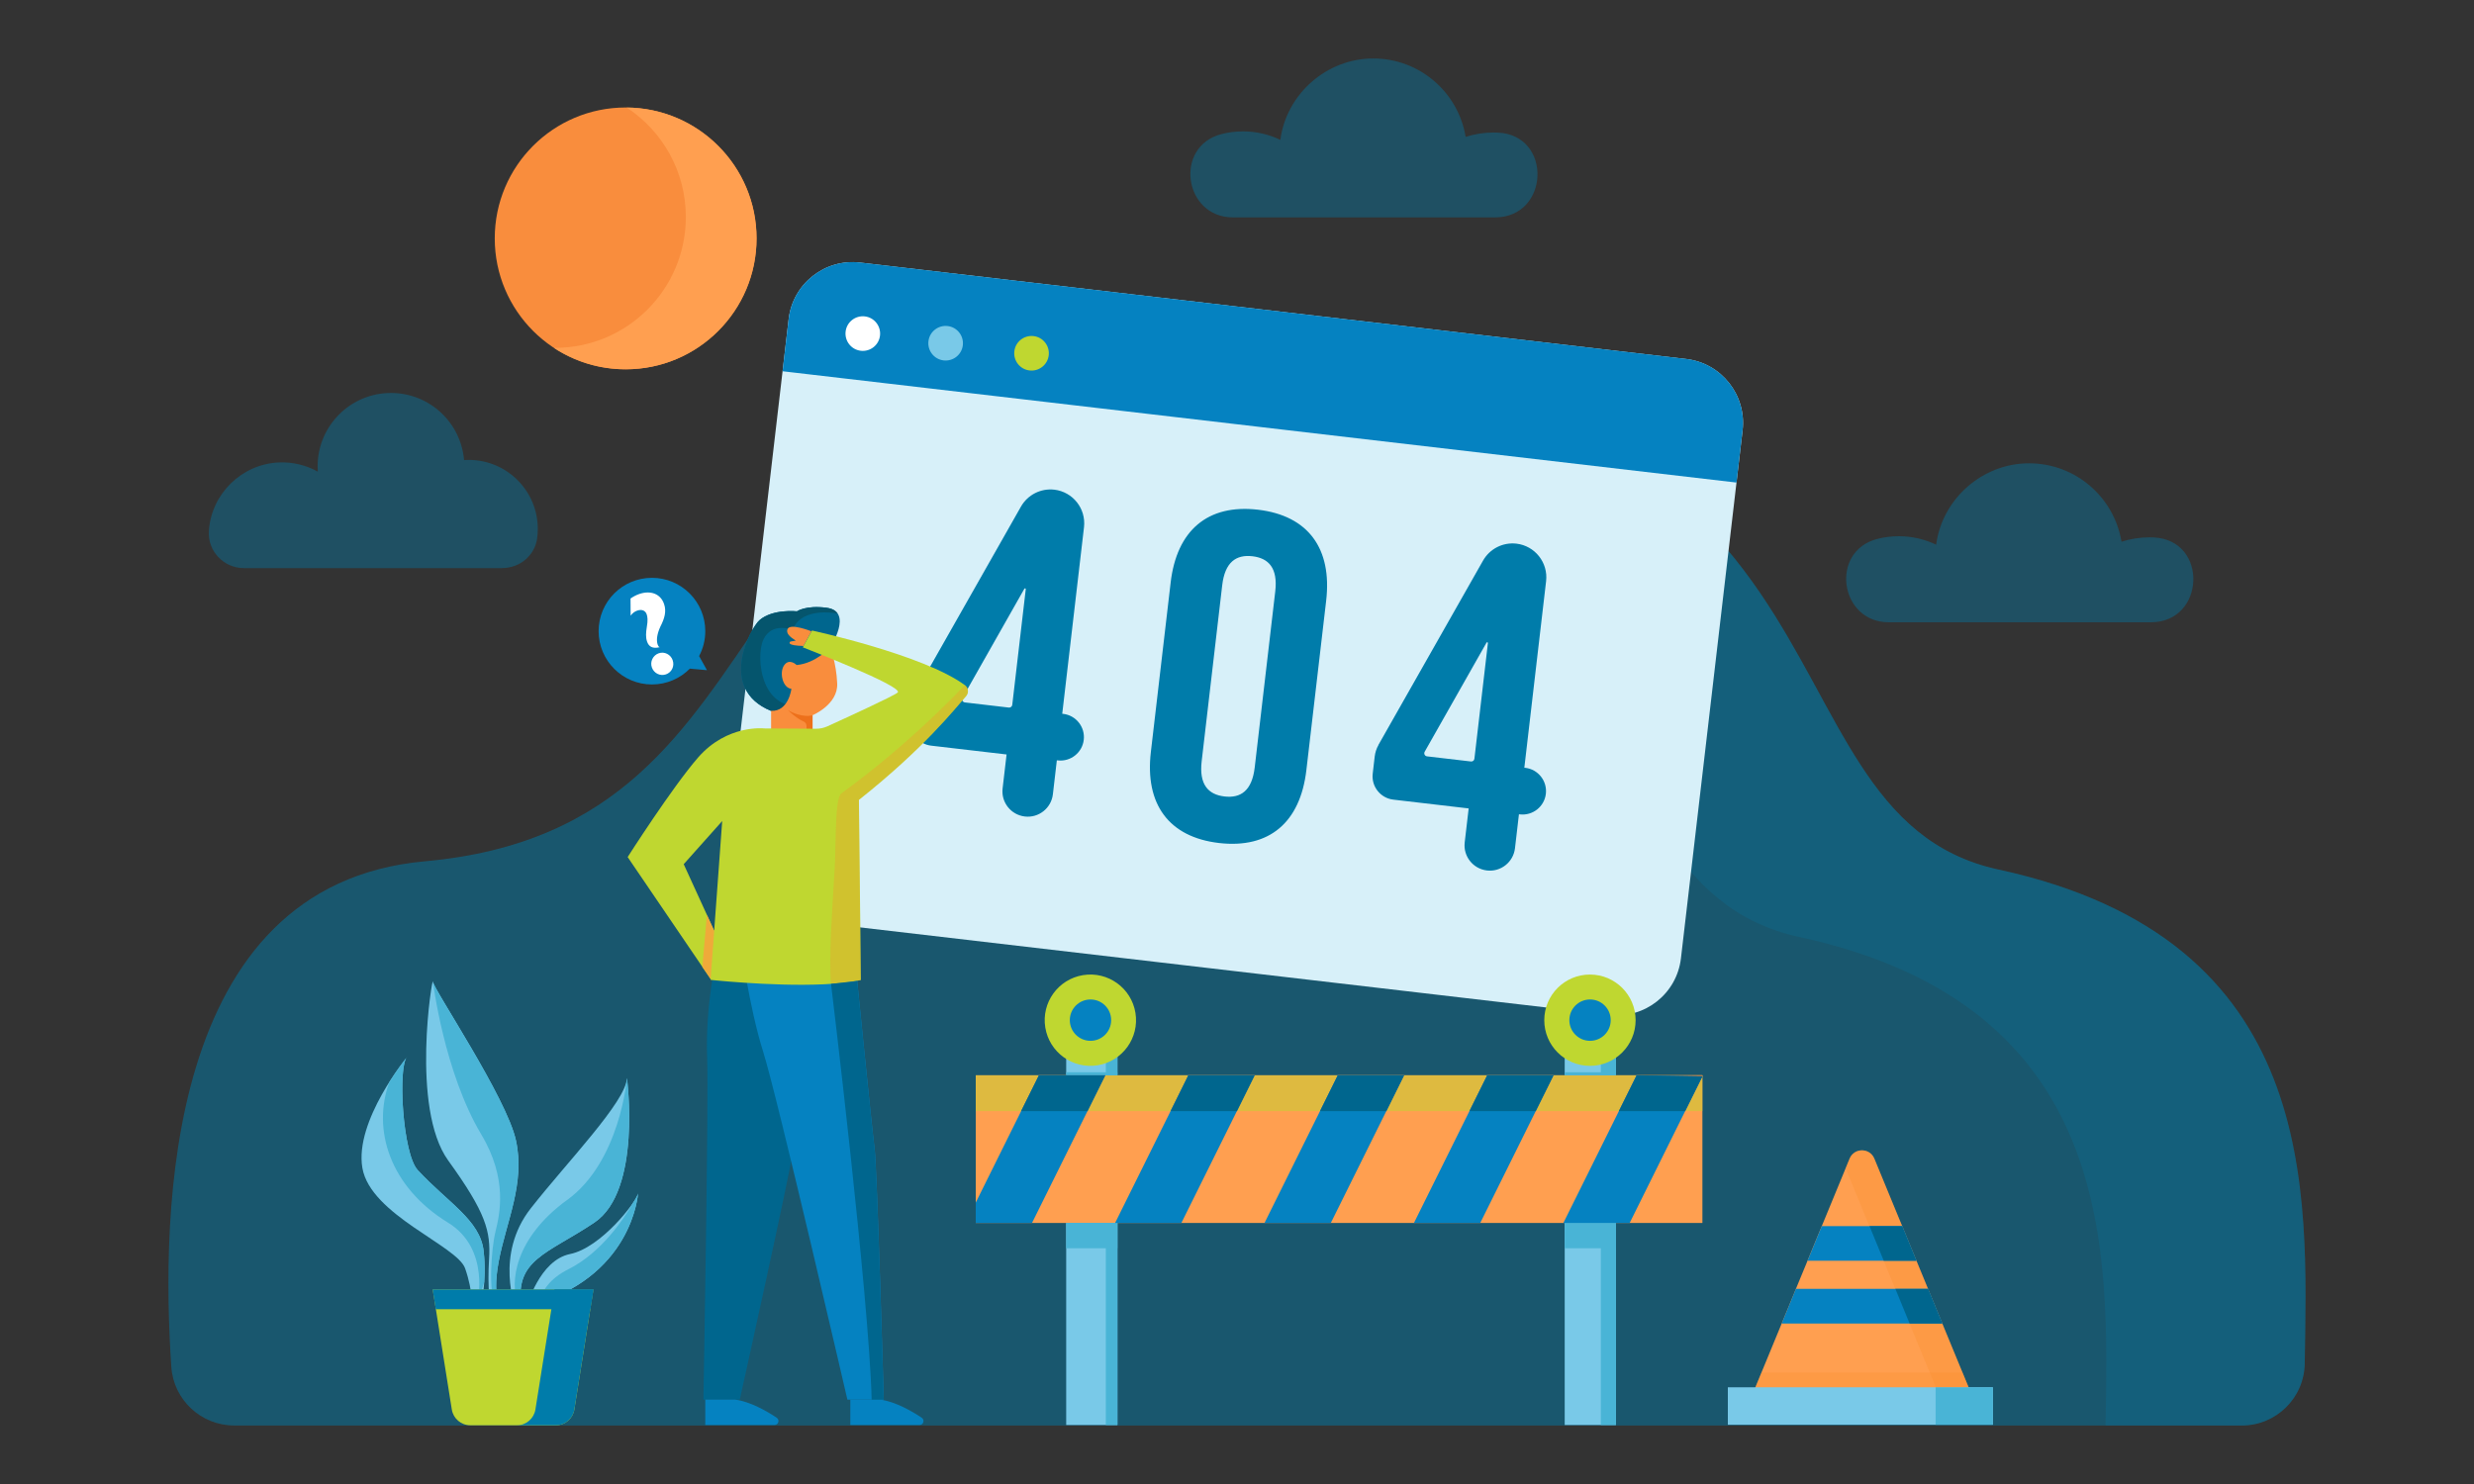 <?xml version="1.0" encoding="UTF-8"?>
<svg id="Livello_1" xmlns="http://www.w3.org/2000/svg" version="1.1" viewBox="0 0 500 300">
  <rect x="0" y="0" width="500" height="300" fill="#333333" stroke="none"/>
  <!-- Generator: Adobe Illustrator 29.6.1, SVG Export Plug-In . SVG Version: 2.1.1 Build 9)  -->
  <defs>
    <style>
      .st0 {
        fill: #f77e2d;
      }

      .st1 {
        fill: #fff;
      }

      .st2 {
        fill: #49b4d6;
      }

      .st3, .st4 {
        opacity: .4;
      }

      .st5 {
        fill: none;
      }

      .st6 {
        fill: #ed701b;
      }

      .st7 {
        opacity: .55;
      }

      .st7, .st8, .st9, .st4 {
        fill: #007caa;
      }

      .st7, .st10 {
        isolation: isolate;
      }

      .st11 {
        fill: #00668e;
      }

      .st12, .st13 {
        fill: #bfd730;
      }

      .st14 {
        fill: #efaa3a;
      }

      .st15 {
        fill: #0582c1;
      }

      .st16 {
        fill: #f98d3d;
      }

      .st13, .st8 {
        opacity: .5;
      }

      .st17 {
        fill: #d7f0f9;
      }

      .st10 {
        fill: #f98d2b;
        opacity: .29;
      }

      .st18 {
        fill: #05556d;
      }

      .st19 {
        fill: #79c9e8;
      }

      .st20 {
        fill: #ff9f50;
      }
    </style>
  </defs>
  <path class="st8" d="M453.06,288.18c6.95,0,12.62-5.57,12.73-12.52.53-34.64,3.32-85.75-61.92-99.88-52.8-11.44-21.49-105.27-163.69-99.21-102.07,4.35-74.96,90.39-154.32,97.55-52.81,4.77-53.27,71.56-51.24,102.16.44,6.69,6,11.89,12.71,11.89h405.73Z"/>
  <g class="st3">
    <path class="st7" d="M403.87,175.78c-52.8-11.44-21.49-105.27-163.69-99.21-24.28,1.04-41.24,6.7-54.07,14.81,4.32-.57,8.91-.96,13.8-1.17,142.19-6.06,110.89,87.77,163.69,99.2,64.55,13.98,62.51,64.15,61.94,98.76h27.52c6.95,0,12.62-5.57,12.73-12.52.53-34.65,3.32-85.75-61.92-99.88Z"/>
  </g>
  <path class="st17" d="M340.77,72.57l-166.95-19.49c-7.13-.83-13.59,4.28-14.43,11.41l-12.46,106.75c-.83,7.14,4.28,13.59,11.41,14.43l166.95,19.49c7.14.83,13.59-4.28,14.43-11.41l12.46-106.75c.83-7.13-4.28-13.59-11.41-14.43Z"/>
  <path class="st15" d="M350.95,97.56l1.23-10.57c.83-7.13-4.28-13.59-11.41-14.43l-166.95-19.49c-7.13-.83-13.59,4.28-14.43,11.41l-1.23,10.57,192.78,22.5Z"/>
  <g>
    <path class="st9" d="M185.18,139.7l21.16-37.29c1.36-2.39,4.01-3.73,6.74-3.42h0c3.75.44,6.43,3.83,6,7.58l-4.4,37.72.19.02c2.6.3,4.46,2.66,4.16,5.25h0c-.3,2.6-2.66,4.46-5.25,4.16l-.19-.02-.8,6.87c-.33,2.81-2.87,4.82-5.67,4.49h0c-2.81-.33-4.82-2.87-4.49-5.67l.8-6.87-15.24-1.78c-2.6-.3-4.47-2.66-4.16-5.26l.4-3.46c.09-.82.35-1.6.76-2.32ZM204.58,142.49l2.73-23.39c.02-.16-.2-.23-.28-.09l-12.5,22.06c-.22.39.03.88.47.93l8.89,1.04c.34.04.65-.21.69-.55Z"/>
    <path class="st9" d="M278.57,150.61l21.16-37.29c1.36-2.39,4.01-3.73,6.74-3.42h0c3.75.44,6.43,3.83,6,7.58l-4.4,37.72.19.02c2.6.3,4.46,2.66,4.16,5.25h0c-.3,2.6-2.66,4.46-5.25,4.16l-.19-.02-.8,6.87c-.33,2.81-2.87,4.82-5.67,4.49h0c-2.81-.33-4.82-2.87-4.49-5.67l.8-6.87-15.23-1.78c-2.6-.3-4.47-2.66-4.16-5.26l.4-3.46c.1-.82.35-1.6.76-2.32ZM297.98,153.39l2.73-23.39c.02-.16-.2-.23-.28-.09l-12.5,22.06c-.22.39.03.88.47.93l8.89,1.04c.34.04.65-.21.69-.55Z"/>
    <path class="st9" d="M236.59,117.77c1.23-10.54,7.48-15.91,17.65-14.73,10.16,1.19,15.01,7.86,13.78,18.4l-4,34.25c-1.23,10.54-7.48,15.91-17.65,14.73-10.16-1.19-15.01-7.86-13.78-18.39l4-34.25ZM242.86,153.89c-.55,4.7,1.31,6.73,4.6,7.12s5.57-1.16,6.12-5.87l4.15-35.57c.55-4.71-1.31-6.73-4.6-7.12-3.29-.38-5.57,1.16-6.12,5.87l-4.15,35.57Z"/>
  </g>
  <g>
    <path class="st1" d="M177.85,67.84c-.22,1.92-1.96,3.29-3.88,3.07-1.92-.22-3.29-1.96-3.07-3.88.22-1.92,1.96-3.29,3.88-3.07s3.29,1.96,3.07,3.88Z"/>
    <path class="st19" d="M194.59,69.79c-.22,1.92-1.96,3.29-3.88,3.07-1.92-.22-3.29-1.96-3.07-3.88.22-1.92,1.96-3.29,3.88-3.07,1.92.22,3.29,1.96,3.07,3.88Z"/>
    <path class="st12" d="M211.95,71.82c-.22,1.92-1.96,3.29-3.88,3.07-1.92-.22-3.29-1.96-3.07-3.88.22-1.92,1.96-3.29,3.88-3.07s3.29,1.96,3.07,3.88Z"/>
  </g>
  <g>
    <path class="st11" d="M144.79,193.42s-2.26,10-1.88,20.22c.34,9.15-.75,69.31-.75,69.31h7.35s10.46-47.12,10.85-50.84c.39-3.72,5.65-40.93,5.65-40.93l-21.22,2.24Z"/>
    <path class="st15" d="M149.68,190.67s1.69,12.85,4.57,21.99,17.01,70.29,17.01,70.29h7.35s-1.35-47.12-1.86-50.84c-.51-3.72-4.23-40.93-4.23-40.93l-22.83-.51Z"/>
    <path class="st15" d="M171.85,282.94v5.13h13.99c.79,0,1.1-1.03.44-1.47-2.05-1.36-5.32-3.24-8.37-3.66h-6.06Z"/>
    <path class="st15" d="M142.54,282.94v5.13h13.99c.79,0,1.1-1.03.44-1.47-2.05-1.36-5.32-3.24-8.37-3.66h-6.06Z"/>
    <g>
      <path class="st11" d="M167.77,130.88s4.81-7.3-.71-8.02c-4.24-.55-5.99.72-5.99.72,0,0-4.88-.54-7.56,1.78-1.83,1.59-8.55,13.9,2.32,18.35,10.87,4.46,8.55-6.95,8.55-6.95l3.39-5.88Z"/>
      <path class="st18" d="M167.06,122.86c-4.24-.55-5.99.72-5.99.72,0,0-4.88-.54-7.56,1.78-1.83,1.59-8.55,13.9,2.32,18.35,5.11,2.09,7.3.68,8.2-1.4-10.31,2.9-11.43-9.53-9.73-13.06,1.73-3.59,5.87-1.93,5.87-1.93,1.62-4.08,6.91-3.64,9.09-3.32-.4-.57-1.08-.98-2.2-1.13Z"/>
      <path class="st16" d="M161,134.44s-1.43-1.43-2.49,0c-1.07,1.43-.36,4.63,1.43,4.81,0,0-.54,4.63-4.1,4.45v3.74h8.37v-2.85s5.17-2.14,4.99-6.41-1.43-7.3-1.43-7.3c0,0-2.85,3.21-6.77,3.56Z"/>
      <path class="st6" d="M162.29,145.8c.83.35.68.87.72,1.65h1.21v-2.85s-2.03.65-5-1.05c0,0,1.73,1.68,3.08,2.25Z"/>
    </g>
    <path class="st16" d="M164,127.62s-4.34-1.73-4.85-.43c-.33.85.51,1.58,1.67,2.32l-1.02.17c-.23.04-.31.33-.13.47.29.23,1.07.38,2.71.44l1.62-2.97Z"/>
    <g>
      <polygon class="st5" points="138.18 174.7 143.99 193.44 143.89 192.5 143.99 193.44 145.96 166.15 138.18 174.7"/>
      <path class="st12" d="M194.99,138.5c-8.28-6.13-30.88-11.04-30.88-11.04l-1.86,3.4s20.52,7.95,19.17,9.14c-.79.7-10.82,5.29-14.22,6.84-.73.33-1.52.49-2.33.48l-10.39-.06s-7.5-.89-13.4,5.88c-5.27,6.07-14.23,20.12-14.23,20.12l15.1,22.2,1.67,2.45v-.03s0,.21,0,.21c0,0,.54.06,1.49.15,4.85.45,20.4,1.68,28.64-.07l.23-.05-.39-36.42c13.14-10.4,19.42-18.44,21.66-20.96.59-.67.48-1.69-.24-2.23ZM144.34,188.17l-1.47-3.22-4.69-10.25,7.78-8.72-1.4,19.13-.22,3.06Z"/>
    </g>
    <polygon class="st14" points="142.87 184.95 144.34 188.17 143.62 197.88 143.61 197.91 141.94 195.46 142.87 184.95"/>
    <path class="st10" d="M170.06,160.38c-1.4,1.02-1.04,10.02-1.39,15.65-.58,9.43-1.14,17.59-.73,22.85,2.13-.14,4.11-.37,5.79-.73l.23-.05-.39-36.42c13.14-10.4,19.42-18.44,21.66-20.96.59-.67.48-1.69-.24-2.23,0,0-10.39,11.33-24.93,21.89Z"/>
    <path class="st11" d="M176.74,232.11c-.37-2.68-2.4-22.8-3.51-33.8l-5.28.58s7.7,63.33,8.21,84.06h2.44s-1.35-47.12-1.86-50.84Z"/>
    <path class="st15" d="M142.88,135.48l-1.59-2.85c.8-1.51,1.25-3.22,1.25-5.04,0-5.95-4.83-10.78-10.78-10.78s-10.78,4.83-10.78,10.78,4.83,10.78,10.78,10.78c3,0,5.71-1.23,7.66-3.2l3.46.31Z"/>
  </g>
  <g>
    <g>
      <path class="st19" d="M101.54,265.12s-2.26-2.11-.75-10.14c1.52-8.02,5.38-15.73,3.48-24.43s-16.72-30.65-16.78-32.11c-.05-1.46-4.58,25.54,3.1,36.17s8.59,14.32,8.25,19.92.08,10.1.92,11.4l1.77-.79Z"/>
      <path class="st2" d="M100.14,248.98c-.89,3.58-1.43,12.55,0,14.7.13.2.32.09.56-.28-.43-1.48-.72-4.08.1-8.42,1.52-8.02,5.38-15.73,3.48-24.43s-16.72-30.65-16.78-32.11c0,0,2.24,18.29,9.76,30.88,5.39,9.01,3.76,16.09,2.87,19.67Z"/>
    </g>
    <g>
      <path class="st19" d="M104.25,264.56s-4.36-10.88,3.03-20.3c7.39-9.42,19.2-21.52,19.43-26.31,0,0,3.03,22.75-6.58,29.19-9.61,6.44-16.35,7.47-14.69,17.38l-1.2.04Z"/>
      <path class="st2" d="M114.62,242.57c-10.72,7.8-11.6,16.79-9.93,20.96.13.32.37.52.7.63-1.44-9.56,5.25-10.65,14.74-17.01,9.61-6.44,6.58-29.19,6.58-29.19,0,0-1.36,16.82-12.08,24.62Z"/>
    </g>
    <g>
      <path class="st19" d="M97.08,264.81s1.4-5.76.65-11.98-7.24-9.72-13.31-16.29c-3.12-3.38-4.05-21.25-2.11-22.92,0,0-10.72,12.99-9.07,22.5,1.65,9.51,19.14,15.69,20.76,20.29,1.62,4.6,1.48,8.45,1.48,8.45l1.59-.05Z"/>
      <g>
        <path class="st2" d="M78.69,218.74c-3.54,9.59.09,21.21,11.86,28.43,8.66,5.31,5.9,16.36,5.9,16.36l1.42-4.36c.12-1.88.14-4.08-.13-6.34-.74-6.22-7.24-9.72-13.31-16.29-3.01-3.26-3.98-20-2.31-22.67-.49.62-1.88,2.42-3.43,4.87Z"/>
        <path class="st2" d="M82.12,213.87c.12-.15.19-.24.19-.24-.07.06-.13.14-.19.24Z"/>
      </g>
    </g>
    <g>
      <path class="st19" d="M106.49,264.09s2.51-9.32,8.72-10.58c6.21-1.26,13.35-10.43,13.73-12.24,0,0-1.05,17.31-22.46,22.81Z"/>
      <path class="st2" d="M114.86,256.59c-3.81,1.9-5.39,4.46-5.95,6.79,19.06-6.13,20.04-22.11,20.04-22.11-.08.36-.42,1.01-.97,1.82-1.87,3.28-6.4,10.13-13.12,13.5Z"/>
    </g>
  </g>
  <path class="st12" d="M119.94,260.66h-32.49l3.86,24.27c.29,1.84,1.88,3.2,3.74,3.2h17.29c1.86,0,3.45-1.36,3.74-3.2l3.86-24.27Z"/>
  <polygon class="st9" points="119.3 264.67 119.94 260.66 87.44 260.66 88.08 264.67 119.3 264.67"/>
  <path class="st9" d="M112.07,260.66l-3.86,24.27c-.29,1.84-1.88,3.2-3.74,3.2h7.87c1.86,0,3.45-1.36,3.74-3.2l3.86-24.27h-7.87Z"/>
  <rect class="st20" x="197.2" y="217.37" width="146.86" height="29.86"/>
  <rect class="st13" x="197.2" y="217.37" width="146.86" height="7.25"/>
  <polygon class="st0" points="209.97 217.37 223.38 217.37 219.78 224.62 206.37 224.62 209.97 217.37"/>
  <polygon class="st0" points="240.17 217.37 253.57 217.37 249.98 224.62 236.58 224.62 240.17 217.37"/>
  <polygon class="st0" points="270.37 217.37 283.77 217.37 280.18 224.62 266.78 224.62 270.37 217.37"/>
  <polygon class="st0" points="300.57 217.37 313.97 217.37 310.37 224.62 296.98 224.62 300.57 217.37"/>
  <polygon class="st0" points="344.07 217.37 344.07 217.57 340.57 224.62 327.18 224.62 330.77 217.37 344.07 217.37"/>
  <rect class="st19" x="215.48" y="247.24" width="10.35" height="40.83"/>
  <rect class="st2" x="223.49" y="247.24" width="2.35" height="40.83"/>
  <rect class="st19" x="316.23" y="247.24" width="10.35" height="40.83"/>
  <rect class="st2" x="323.53" y="247.24" width="3.06" height="40.83"/>
  <rect class="st2" x="215.48" y="247.2" width="10.35" height="5.14"/>
  <rect class="st2" x="316.23" y="247.2" width="10.35" height="5.14"/>
  <rect class="st19" x="215.48" y="212.71" width="10.35" height="4.64"/>
  <rect class="st2" x="223.49" y="212.71" width="2.35" height="4.64"/>
  <rect class="st19" x="316.23" y="212.71" width="10.35" height="4.64"/>
  <rect class="st2" x="323.53" y="212.71" width="3.06" height="4.64"/>
  <rect class="st2" x="215.48" y="216.76" width="10.35" height=".58"/>
  <rect class="st2" x="316.23" y="216.76" width="10.35" height=".58"/>
  <g>
    <polygon class="st15" points="223.38 217.37 208.57 247.23 197.2 247.23 197.2 243.11 209.97 217.37 223.38 217.37"/>
    <polygon class="st15" points="240.17 217.37 225.36 247.23 238.76 247.23 253.57 217.37 240.17 217.37"/>
    <polygon class="st15" points="283.77 217.37 268.96 247.23 255.56 247.23 270.37 217.37 283.77 217.37"/>
    <polygon class="st15" points="313.97 217.37 299.16 247.23 285.76 247.23 300.57 217.37 313.97 217.37"/>
    <polygon class="st15" points="330.77 217.37 315.96 247.23 329.36 247.23 344.07 217.57 330.77 217.37"/>
  </g>
  <g>
    <polygon class="st11" points="223.38 217.37 219.78 224.62 206.37 224.62 209.97 217.37 223.38 217.37"/>
    <polygon class="st11" points="253.57 217.37 249.98 224.62 236.58 224.62 240.17 217.37 253.57 217.37"/>
    <polygon class="st11" points="283.77 217.37 280.18 224.62 266.78 224.62 270.37 217.37 283.77 217.37"/>
    <polygon class="st11" points="313.97 217.37 310.37 224.62 296.98 224.62 300.57 217.37 313.97 217.37"/>
    <polygon class="st11" points="344.07 217.57 340.57 224.62 327.18 224.62 330.77 217.37 344.07 217.57"/>
  </g>
  <circle class="st12" cx="220.37" cy="206.23" r="9.23" transform="translate(-30.26 38.07) rotate(-9.24)"/>
  <path class="st15" d="M224.57,206.23c0-2.31-1.87-4.18-4.18-4.18s-4.18,1.87-4.18,4.18,1.87,4.18,4.18,4.18,4.18-1.87,4.18-4.18Z"/>
  <circle class="st12" cx="321.33" cy="206.24" r="9.23"/>
  <path class="st15" d="M325.53,206.23c0-2.31-1.87-4.18-4.18-4.18s-4.18,1.87-4.18,4.18,1.87,4.18,4.18,4.18,4.18-1.87,4.18-4.18Z"/>
  <g>
    <path class="st20" d="M399.7,284.9h-46.77l7.15-17.34h0s2.88-7.01,2.88-7.01l.79-1.92,1.29-3.12.26-.64,2.88-7,.53-1.27,5.1-12.38c.92-2.23,4.08-2.23,5,0l5.1,12.38.53,1.27,2.88,7,.26.64,1.29,3.12.79,1.92,2.88,7h0s7.15,17.35,7.15,17.35Z"/>
    <polygon class="st10" points="356 277.46 352.93 284.9 399.71 284.9 396.64 277.46 356 277.46"/>
    <rect class="st19" x="349.2" y="280.45" width="53.57" height="7.57"/>
    <rect class="st2" x="391.19" y="280.45" width="11.57" height="7.57"/>
    <g>
      <path class="st10" d="M397.86,280.45h-6.62l-5.32-12.89h0s-2.88-7.01-2.88-7.01l-.79-1.92-1.29-3.12-.26-.64-2.88-7-.53-1.27-4.29-10.42.8-1.96c.92-2.23,4.08-2.23,5,0l5.1,12.38.53,1.27,2.88,7,.26.64,1.29,3.12.79,1.92,2.88,7h0s5.31,12.9,5.31,12.9Z"/>
      <g>
        <polygon class="st15" points="387.32 254.87 365.31 254.87 368.19 247.87 384.45 247.87 387.32 254.87"/>
        <polygon class="st15" points="392.55 267.55 392.55 267.56 360.09 267.56 360.09 267.55 362.96 260.55 389.67 260.55 392.55 267.55"/>
        <polygon class="st11" points="387.32 254.87 380.71 254.87 377.83 247.87 384.45 247.87 387.32 254.87"/>
        <polygon class="st11" points="392.55 267.55 392.55 267.56 385.93 267.56 385.93 267.55 383.06 260.55 389.67 260.55 392.55 267.55"/>
      </g>
    </g>
  </g>
  <g>
    <path class="st4" d="M101.56,114.83c3.5,0,6.53-2.54,7-6,.08-.62.13-1.26.13-1.9,0-7.71-6.25-13.96-13.96-13.96-.32,0-.63.01-.94.04-.64-7.6-7-13.57-14.77-13.57-8.19,0-14.83,6.64-14.83,14.83,0,.36.02.72.04,1.08-2.32-1.3-5.03-1.99-7.91-1.86-7.45.34-13.57,6.3-14.1,13.74,0,.06,0,.12-.01.18-.24,4.04,3.03,7.44,7.08,7.44h52.26Z"/>
    <path class="st4" d="M434.69,125.8c11.04,0,11.65-16.61.62-17.15-.3-.01-.6-.02-.91-.02-1.97,0-3.86.31-5.64.88-1.48-8.99-9.28-15.85-18.69-15.85s-17.55,7.17-18.77,16.45c-2.28-1.09-4.84-1.71-7.54-1.71-1.51,0-2.97.19-4.37.55-9.65,2.49-7.63,16.85,2.34,16.85h52.95Z"/>
    <path class="st4" d="M302.14,43.95c11.04,0,11.65-16.61.62-17.14-.3-.01-.6-.02-.91-.02-1.97,0-3.86.31-5.64.88-1.48-8.99-9.28-15.85-18.68-15.85s-17.55,7.17-18.77,16.45c-2.28-1.09-4.84-1.71-7.54-1.71-1.51,0-2.97.19-4.37.55-9.65,2.49-7.62,16.84,2.34,16.84h52.93Z"/>
    <circle class="st16" cx="126.45" cy="48.19" r="26.46"/>
    <path class="st20" d="M126.66,21.74c7.19,4.73,11.95,12.87,11.95,22.12,0,14.61-11.84,26.46-26.46,26.46-.07,0-.14,0-.22,0,4.17,2.74,9.15,4.34,14.51,4.34,14.61,0,26.45-11.84,26.45-26.46,0-14.54-11.73-26.33-26.24-26.45Z"/>
  </g>
  <path class="st1" d="M127.42,121c.69-.47,1.2-.72,1.78-.92,2.31-.79,4.31-.03,5.01,2.03.52,1.5.08,2.95-.74,4.55-.71,1.54-.85,2.8-.55,3.66.09.25.2.45.41.51-1.43.36-2.21-.1-2.56-1.14-.29-.86-.24-1.75-.04-2.99.23-1.29.14-2.01-.03-2.5-.22-.65-.85-1.13-1.92-.76-.46.16-.91.44-1.33,1.02l-.02-3.46ZM135.95,133.48c.41,1.18-.19,2.45-1.37,2.85s-2.43-.23-2.84-1.41.24-2.46,1.4-2.86,2.42.26,2.81,1.41Z"/>
</svg>